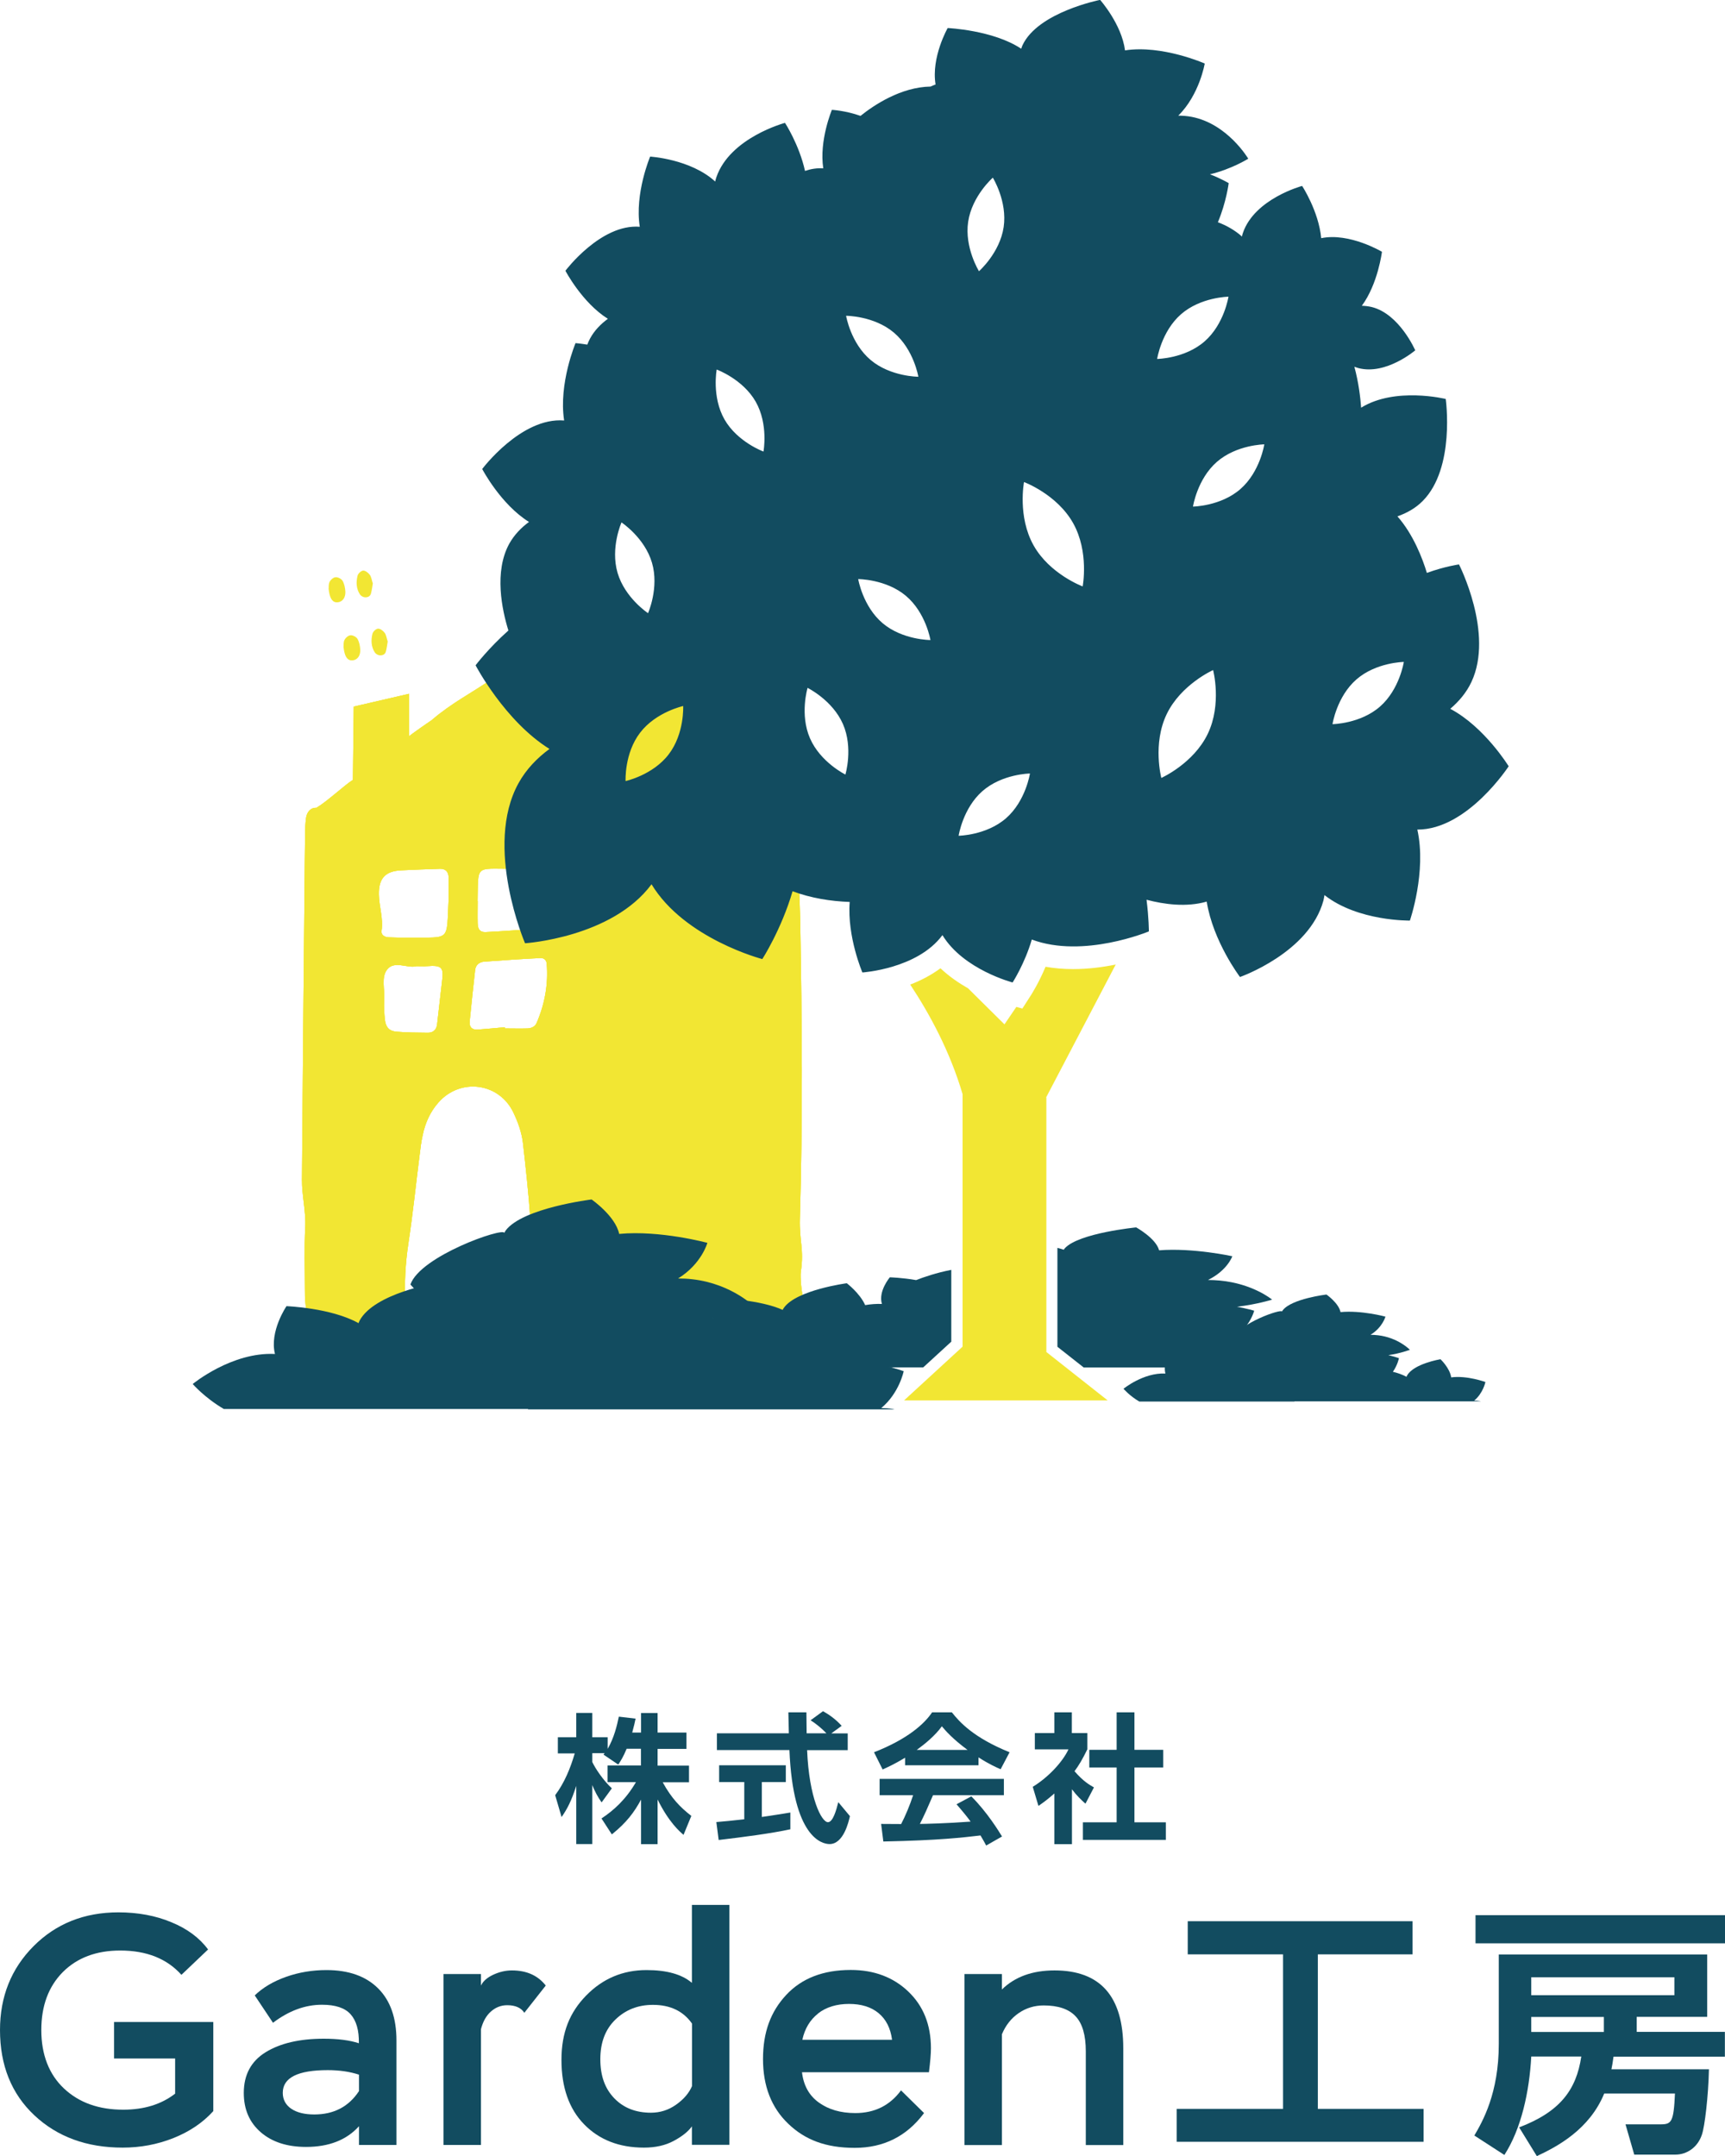 <?xml version="1.0" encoding="UTF-8"?>
<svg id="_レイヤー_2" data-name="レイヤー 2" xmlns="http://www.w3.org/2000/svg" viewBox="0 0 148.24 185.32">
  <defs>
    <style>
      .cls-1 {
        fill: #f2e633;
      }

      .cls-1, .cls-2 {
        stroke-width: 0px;
      }

      .cls-2 {
        fill: #124c60;
      }
    </style>
  </defs>
  <g id="_レイヤー_1-2" data-name="レイヤー 1">
    <g>
      <g>
        <g>
          <path class="cls-2" d="M9.8,173.78h8.53v7.66c-.9,1-2.05,1.77-3.43,2.32-1.38.55-2.84.82-4.36.82-3.09,0-5.62-.93-7.59-2.78-1.97-1.85-2.95-4.3-2.95-7.33,0-2.86.96-5.27,2.88-7.2s4.35-2.91,7.29-2.91c1.68,0,3.2.28,4.56.85,1.37.56,2.42,1.35,3.15,2.34l-2.29,2.18c-1.24-1.39-3-2.09-5.26-2.09-2.05,0-3.7.62-4.93,1.85-1.23,1.24-1.85,2.9-1.85,4.99s.65,3.8,1.95,5.02c1.3,1.22,2.99,1.82,5.09,1.82,1.79,0,3.28-.46,4.46-1.38v-3.02h-5.25v-3.11Z"/>
          <path class="cls-2" d="M21.89,171.5c.7-.68,1.6-1.21,2.7-1.6,1.1-.39,2.26-.58,3.46-.58,1.92,0,3.4.53,4.45,1.58,1.05,1.05,1.57,2.54,1.57,4.47v8.98h-3.22v-1.61c-1.07,1.19-2.59,1.78-4.55,1.78-1.62,0-2.92-.42-3.89-1.26s-1.46-1.96-1.46-3.38c0-1.56.63-2.73,1.88-3.5,1.25-.77,2.92-1.16,4.99-1.16,1.22,0,2.23.13,3.02.39.02-1.11-.22-1.94-.71-2.49-.49-.55-1.31-.82-2.46-.82-1.45,0-2.85.52-4.21,1.55l-1.58-2.37ZM30.85,179.72v-1.41c-.79-.26-1.69-.39-2.68-.39-2.58,0-3.87.65-3.87,1.95,0,.58.25,1.04.73,1.37.49.33,1.15.49,1.98.49,1.68,0,2.96-.67,3.84-2.01Z"/>
          <path class="cls-2" d="M38.11,169.66h3.22v.99c.19-.38.54-.69,1.06-.93s1.05-.37,1.6-.37c1.26,0,2.23.43,2.91,1.3l-1.84,2.34c-.28-.43-.77-.65-1.47-.65-.53,0-.99.18-1.4.54s-.69.87-.86,1.53v9.94h-3.22v-14.69Z"/>
          <path class="cls-2" d="M59.47,182.74c-.32.45-.84.87-1.57,1.26-.72.39-1.58.58-2.56.58-2.13,0-3.84-.67-5.14-2s-1.95-3.18-1.95-5.54.71-4.09,2.13-5.54c1.42-1.45,3.15-2.18,5.18-2.18,1.75,0,3.05.37,3.9,1.1v-6.7h3.22v20.62h-3.22v-1.61ZM58.1,180.89c.65-.46,1.11-.99,1.37-1.6v-5.37c-.75-1.07-1.87-1.61-3.36-1.61-1.28,0-2.35.42-3.22,1.26-.87.84-1.3,1.97-1.3,3.41s.4,2.53,1.2,3.36,1.85,1.24,3.15,1.24c.79,0,1.51-.23,2.16-.69Z"/>
          <path class="cls-2" d="M79.41,181.61c-1.49,2-3.48,2.99-5.96,2.99s-4.28-.69-5.72-2.08c-1.44-1.38-2.16-3.23-2.16-5.55s.66-4.08,1.99-5.51c1.33-1.43,3.18-2.15,5.55-2.15,2,0,3.65.62,4.94,1.85,1.3,1.24,1.95,2.86,1.95,4.88,0,.49-.06,1.18-.17,2.06h-10.91c.13,1.13.61,2,1.44,2.6.83.6,1.87.91,3.14.91,1.66,0,2.97-.65,3.93-1.95l1.98,1.95ZM70.31,173.05c-.7.55-1.15,1.3-1.36,2.26h7.71c-.13-1-.52-1.76-1.16-2.29s-1.49-.79-2.54-.79-1.96.27-2.66.82Z"/>
          <path class="cls-2" d="M82.88,169.66h3.22v1.33c1.11-1.09,2.62-1.64,4.52-1.64,3.94,0,5.91,2.23,5.91,6.7v8.31h-3.22v-8.05c0-1.39-.29-2.4-.88-3.02-.58-.62-1.5-.93-2.74-.93-.79,0-1.51.22-2.15.66-.64.44-1.12,1.05-1.44,1.82v9.52h-3.22v-14.69Z"/>
        </g>
        <g>
          <path class="cls-2" d="M102.07,165.12h19.32v2.85h-8.14v13.28h9.09v2.83h-21.22v-2.83h9.14v-13.28h-8.19v-2.85Z"/>
          <path class="cls-2" d="M146.86,177.85c-.05,2.31-.36,4.93-.61,5.63-.36,1.08-1.29,1.7-2.26,1.7h-3.55l-.75-2.6h3.01c.95,0,1.13-.2,1.24-2.65h-6.08c-1.27,3.1-4.05,4.57-5.79,5.38l-1.52-2.47c3.48-1.33,4.91-3.19,5.34-6.09h-4.3c-.16,3.01-.86,6.22-2.31,8.46l-2.58-1.67c.7-1.2,2.1-3.62,2.1-7.87v-7.69h17.91v5.36h-6.06v1.29h7.58v2.13h-9.57c-.07.5-.11.75-.18,1.09h8.37ZM148.24,164.6v2.42h-21.44v-2.42h21.44ZM143.89,169.94h-12.3v1.54h12.3v-1.54ZM137.83,173.35h-6.24v1.29h6.24v-1.29Z"/>
        </g>
        <g>
          <path class="cls-2" d="M53.86,150.28c-.3.73-.52,1.06-.73,1.38l-1.27-.86c.05-.06.07-.08.1-.12h-1.06v.76c.25.54.94,1.58,1.68,2.26l-.88,1.21c-.34-.48-.59-.96-.8-1.49v5.07h-1.38v-5c-.41,1.28-.76,1.96-1.26,2.68l-.55-1.88c.8-1.07,1.31-2.32,1.68-3.59h-1.45v-1.39h1.58v-2.09h1.38v2.09h1.32v1c.55-.95.8-1.99.96-2.77l1.44.17c-.07.34-.13.61-.29,1.2h.76v-1.68h1.42v1.68h2.48v1.4h-2.48v1.44h2.7v1.43h-2.26c.76,1.39,1.52,2.16,2.46,2.89l-.67,1.63c-.32-.28-1.25-1.06-2.23-3.04v3.84h-1.42v-3.83c-.58,1.07-1.23,1.96-2.51,2.99l-.89-1.37c1.03-.68,2.08-1.61,2.96-3.12h-2.44v-1.43h2.87v-1.44h-1.23Z"/>
          <path class="cls-2" d="M61.55,156.6c.7-.06,1.37-.12,2.41-.24v-3.2h-2.16v-1.44h5.73v1.44h-2.06v3c1.02-.14,1.8-.28,2.45-.38v1.44c-1.67.36-3.96.66-6.16.92l-.2-1.54ZM71.46,148.98h1.39v1.44h-3.49c.17,4.12,1.24,6.19,1.79,6.19.43,0,.72-1.04.89-1.72l1,1.2c-.12.53-.56,2.4-1.75,2.4-.64,0-3.14-.54-3.45-8.08h-6.23v-1.44h6.18c-.01-.34-.04-1.55-.04-1.8h1.55c0,.19.01,1.03.02,1.8h1.7c-.43-.44-.86-.8-1.36-1.12l1.07-.78c.6.34,1.12.73,1.6,1.26l-.88.64Z"/>
          <path class="cls-2" d="M77.78,151.07c-.96.58-1.56.84-1.93,1.01l-.74-1.48c2.92-1.14,4.35-2.47,4.99-3.43h1.7c.65.82,1.83,2.16,4.96,3.43l-.77,1.46c-.38-.17-.97-.42-1.9-1.02v.68h-6.31v-.66ZM84.74,158.6c-.13-.24-.22-.42-.48-.85-1.55.18-3.51.42-8.35.52l-.19-1.51c.16,0,1.44.01,1.72.01.35-.66.76-1.64,1.03-2.48h-2.88v-1.4h10.68v1.4h-6.09c-.46,1.07-.76,1.75-1.13,2.47.38,0,2.39-.05,4.36-.2-.26-.36-.58-.76-1.21-1.49l1.27-.68c1.37,1.36,2.39,3.04,2.64,3.45l-1.37.78ZM83.15,150.4c-1.3-.96-1.9-1.66-2.21-2.03-.58.8-1.43,1.5-2.16,2.03h4.37Z"/>
          <path class="cls-2" d="M92.11,158.5h-1.5v-4.36c-.61.54-1.02.83-1.37,1.07l-.49-1.64c1.36-.83,2.58-2.16,3.07-3.22h-2.89v-1.4h1.68v-1.78h1.5v1.78h1.33v1.4c-.42.86-.73,1.38-1.1,1.88.76.88,1.3,1.18,1.67,1.39l-.73,1.4c-.36-.32-.76-.7-1.16-1.24v4.71ZM95.97,147.17h1.52v3.22h2.47v1.52h-2.47v4.71h2.7v1.51h-7.13v-1.51h2.9v-4.71h-2.35v-1.52h2.35v-3.22Z"/>
        </g>
      </g>
      <g>
        <g>
          <g>
            <g>
              <path class="cls-1" d="M53.83,113.32c-4.3-.06-1.66-.15-5.97-.17-2.21,0-2.22-.58-2.16-2.24.16-4.24-.28-8.46-.76-12.67-.11-.92-.42-1.78-.81-2.6-1.21-2.58-4.55-3.04-6.45-.89-.71.8-1.13,1.75-1.35,2.78-.13.57-.2,1.16-.27,1.74-.32,2.52-.58,5.05-.96,7.56-.27,1.75-.35,3.5-.28,5.26.05,1.21-.27,1.64-1.37,1.64-2.47,0-3.22.12-5.69-.18-1.1-.14-1.38-.4-1.5-1.42-.06-.45-.06-.91-.06-1.37,0-1.76-.06-3.52.03-5.28.07-1.38-.29-2.72-.28-4.08.06-8.41.14-16.82.22-25.23.01-1.5.03-3,.05-4.5,0-.46.02-.91.08-1.36.06-.51.41-.92.89-.88.92-.54,2.42-1.95,3.12-2.39,4.1-3.14,4.18-3.37,6.78-5.14,1.79-1.53,3.3-2.24,5.24-3.58,3.61-2.5,5.57-2.27,9.46-4.25.93-.47,1.74-.36,2.57.16.61.39,1.16.84,1.63,1.39.8.95,1.6.16,2.37,1.12,1.15,1.42,2.34,2.8,3.75,3.98,1.51,1.27,2.74,2.78,3.88,4.38.6.85,1.2,1.71,1.81,2.55.92,1.27,1.22,2.65,1.03,4.22-.31,2.46-.11,4.95-.06,7.42.15,8.47.22,16.95-.03,25.42-.06,1.95.37,2.65.08,4.6-.07.45.08,1.95.22,2.3.27.7-.03,1.36-.74,1.5-.57.11-1.16.14-1.75.14-4.24.01-8.47,0-12.71,0,0,.01,0,.03,0,.04ZM43.4,88.29s0,.06,0,.1c.65,0,1.29.02,1.94,0,.33-.01.65-.16.78-.48.7-1.63,1.01-3.33.86-5.1-.03-.31-.26-.48-.52-.47-1.62.08-3.23.19-4.85.31-.41.03-.73.27-.78.72-.16,1.48-.33,2.96-.47,4.44-.04.48.23.72.7.68.77-.06,1.55-.13,2.32-.2ZM38.55,77.34c0-.65.01-1.3,0-1.95-.01-.46-.26-.73-.73-.72-1.11.03-2.21.08-3.32.13-1.39.06-1.97.69-1.94,2.09.02,1.04.39,2.05.23,3.1-.06.38.27.56.63.57.59.02,1.17.04,1.76.03,3.59-.05,3.18.4,3.37-3.25ZM41.05,77.44c0,.65-.02,1.3,0,1.94.02.52.22.75.69.73,1.55-.08,3.1-.19,4.65-.31.37-.03.57-.27.59-.65.04-.91.1-1.81.12-2.72.01-.73-.34-1.23-1.08-1.41-.69-.17-1.38-.36-2.1-.35-3.12,0-2.81-.36-2.88,2.77ZM35.74,83.05c-.73.18-1.83-.5-2.45.25-.56.67-.21,1.74-.27,2.63-.04.58,0,1.16.06,1.74.08.63.38.95.99,1,.9.08,1.8.08,2.71.09.45,0,.72-.26.78-.7.15-1.22.27-2.44.42-3.66.15-1.2.08-1.48-1.32-1.36-.26.02-.52,0-.92,0Z"/>
              <polygon class="cls-1" points="35.15 68.68 30.31 68.68 30.4 60.73 35.15 59.63 35.15 68.68"/>
            </g>
            <g>
              <path class="cls-1" d="M53.83,113.32c-4.3-.06-1.66-.15-5.97-.17-2.21,0-2.22-.58-2.16-2.24.16-4.24-.28-8.46-.76-12.67-.11-.92-.42-1.78-.81-2.6-1.21-2.58-4.55-3.04-6.45-.89-.71.8-1.13,1.75-1.35,2.78-.13.57-.2,1.16-.27,1.74-.32,2.52-.58,5.05-.96,7.56-.27,1.75-.35,3.5-.28,5.26.05,1.21-.27,1.64-1.37,1.64-2.47,0-3.22.12-5.69-.18-1.1-.14-1.38-.4-1.5-1.42-.06-.45-.06-.91-.06-1.37,0-1.76-.06-3.52.03-5.28.07-1.38-.29-2.72-.28-4.08.06-8.41.14-16.82.22-25.23.01-1.5.03-3,.05-4.5,0-.46.02-.91.08-1.36.06-.51.41-.92.89-.88.92-.54,2.42-1.95,3.12-2.39,4.1-3.14,4.18-3.37,6.78-5.14,1.79-1.53,3.3-2.24,5.24-3.58,3.61-2.5,5.57-2.27,9.46-4.25.93-.47,1.74-.36,2.57.16.61.39,1.16.84,1.63,1.39.8.95,1.6.16,2.37,1.12,1.15,1.42,2.34,2.8,3.75,3.98,1.51,1.27,2.74,2.78,3.88,4.38.6.85,1.2,1.71,1.81,2.55.92,1.27,1.22,2.65,1.03,4.22-.31,2.46-.11,4.95-.06,7.42.15,8.47.22,16.95-.03,25.42-.06,1.95.37,2.65.08,4.6-.07.45.08,1.95.22,2.3.27.7-.03,1.36-.74,1.5-.57.11-1.16.14-1.75.14-4.24.01-8.47,0-12.71,0,0,.01,0,.03,0,.04ZM43.4,88.29s0,.06,0,.1c.65,0,1.29.02,1.94,0,.33-.01.65-.16.78-.48.7-1.63,1.01-3.33.86-5.1-.03-.31-.26-.48-.52-.47-1.62.08-3.23.19-4.85.31-.41.03-.73.27-.78.72-.16,1.48-.33,2.96-.47,4.44-.04.48.23.72.7.68.77-.06,1.55-.13,2.32-.2ZM38.55,77.34c0-.65.01-1.3,0-1.95-.01-.46-.26-.73-.73-.72-1.11.03-2.21.08-3.32.13-1.39.06-1.97.69-1.94,2.09.02,1.04.39,2.05.23,3.1-.06.38.27.56.63.57.59.02,1.17.04,1.76.03,3.59-.05,3.18.4,3.37-3.25ZM41.05,77.44c0,.65-.02,1.3,0,1.94.02.52.22.75.69.73,1.55-.08,3.1-.19,4.65-.31.37-.03.57-.27.59-.65.04-.91.1-1.81.12-2.72.01-.73-.34-1.23-1.08-1.41-.69-.17-1.38-.36-2.1-.35-3.12,0-2.81-.36-2.88,2.77ZM35.74,83.05c-.73.18-1.83-.5-2.45.25-.56.67-.21,1.74-.27,2.63-.04.58,0,1.16.06,1.74.08.63.38.95.99,1,.9.08,1.8.08,2.71.09.45,0,.72-.26.78-.7.15-1.22.27-2.44.42-3.66.15-1.2.08-1.48-1.32-1.36-.26.02-.52,0-.92,0Z"/>
              <polygon class="cls-1" points="35.15 68.68 30.31 68.68 30.4 60.73 35.15 59.63 35.15 68.68"/>
            </g>
            <g>
              <path class="cls-1" d="M53.83,113.32c-4.3-.06-1.66-.15-5.97-.17-2.21,0-2.22-.58-2.16-2.24.16-4.24-.28-8.46-.76-12.67-.11-.92-.42-1.78-.81-2.6-1.21-2.58-4.55-3.04-6.45-.89-.71.8-1.13,1.75-1.35,2.78-.13.57-.2,1.16-.27,1.74-.32,2.52-.58,5.05-.96,7.56-.27,1.75-.35,3.5-.28,5.26.05,1.21-.27,1.64-1.37,1.64-2.47,0-3.22.12-5.69-.18-1.1-.14-1.38-.4-1.5-1.42-.06-.45-.06-.91-.06-1.37,0-1.76-.06-3.52.03-5.28.07-1.38-.29-2.72-.28-4.08.06-8.41.14-16.82.22-25.23.01-1.5.03-3,.05-4.5,0-.46.02-.91.08-1.36.06-.51.41-.92.89-.88.92-.54,2.42-1.95,3.12-2.39,4.1-3.14,4.18-3.37,6.78-5.14,1.79-1.53,3.3-2.24,5.24-3.58,3.61-2.5,5.57-2.27,9.46-4.25.93-.47,1.74-.36,2.57.16.61.39,1.16.84,1.63,1.39.8.95,1.6.16,2.37,1.12,1.15,1.42,2.34,2.8,3.75,3.98,1.51,1.27,2.74,2.78,3.88,4.38.6.85,1.2,1.71,1.81,2.55.92,1.27,1.22,2.65,1.03,4.22-.31,2.46-.11,4.95-.06,7.42.15,8.47.22,16.95-.03,25.42-.06,1.95.37,2.65.08,4.6-.07.45.08,1.95.22,2.3.27.7-.03,1.36-.74,1.5-.57.11-1.16.14-1.75.14-4.24.01-8.47,0-12.71,0,0,.01,0,.03,0,.04ZM43.4,88.29s0,.06,0,.1c.65,0,1.29.02,1.94,0,.33-.01.65-.16.78-.48.7-1.63,1.01-3.33.86-5.1-.03-.31-.26-.48-.52-.47-1.62.08-3.23.19-4.85.31-.41.03-.73.27-.78.72-.16,1.48-.33,2.96-.47,4.44-.04.48.23.72.7.68.77-.06,1.55-.13,2.32-.2ZM38.55,77.34c0-.65.01-1.3,0-1.95-.01-.46-.26-.73-.73-.72-1.11.03-2.21.08-3.32.13-1.39.06-1.97.69-1.94,2.09.02,1.04.39,2.05.23,3.1-.06.38.27.56.63.57.59.02,1.17.04,1.76.03,3.59-.05,3.18.4,3.37-3.25ZM41.05,77.44c0,.65-.02,1.3,0,1.94.02.52.22.75.69.73,1.55-.08,3.1-.19,4.65-.31.37-.03.57-.27.59-.65.04-.91.1-1.81.12-2.72.01-.73-.34-1.23-1.08-1.41-.69-.17-1.38-.36-2.1-.35-3.12,0-2.81-.36-2.88,2.77ZM35.74,83.05c-.73.18-1.83-.5-2.45.25-.56.67-.21,1.74-.27,2.63-.04.58,0,1.16.06,1.74.08.63.38.95.99,1,.9.08,1.8.08,2.71.09.45,0,.72-.26.78-.7.15-1.22.27-2.44.42-3.66.15-1.2.08-1.48-1.32-1.36-.26.02-.52,0-.92,0Z"/>
              <polygon class="cls-1" points="35.15 68.68 30.31 68.68 30.4 60.73 35.15 59.63 35.15 68.68"/>
            </g>
          </g>
          <g>
            <path class="cls-1" d="M28.24,50.66c.02-.17-.02-.44.08-.64.09-.19.33-.4.52-.41.2-.02.5.14.6.31.15.26.22.6.24.92.02.44-.17.85-.62.92-.5.07-.67-.35-.76-.77-.02-.08-.03-.16-.05-.32Z"/>
            <path class="cls-1" d="M32.04,50.14c-.04.25-.08.56-.16.87-.07.27-.32.35-.56.32-.14-.02-.3-.12-.38-.23-.33-.5-.35-1.07-.21-1.63.05-.18.3-.42.48-.43.18-.01.43.18.56.35.14.18.17.45.27.76Z"/>
          </g>
          <g>
            <path class="cls-1" d="M29.52,55.65c.02-.17-.02-.44.08-.64.09-.19.33-.4.52-.41.2-.02.5.14.6.31.15.26.22.6.24.92.02.44-.17.85-.62.92-.5.07-.67-.35-.76-.77-.02-.08-.03-.16-.05-.32Z"/>
            <path class="cls-1" d="M33.32,55.13c-.04.25-.08.56-.16.87-.07.27-.32.35-.56.32-.14-.02-.3-.12-.38-.23-.33-.5-.35-1.07-.21-1.63.05-.18.3-.42.48-.43.18-.01.43.18.56.35.14.18.17.45.27.76Z"/>
          </g>
        </g>
        <path class="cls-1" d="M89.9,94.32l5.98-11.42c-1.09.22-2.35.39-3.66.39-.83,0-1.62-.07-2.37-.2-.59,1.41-1.21,2.37-1.24,2.42l-.75,1.17-.52-.14-1.02,1.5-3.13-3.1c-.79-.45-1.62-1.01-2.37-1.72-.83.61-1.73,1.07-2.6,1.4,1.68,2.54,3.42,5.75,4.5,9.42v21.7l-5.03,4.62h17.5l-5.27-4.16v-21.88Z"/>
        <g>
          <path class="cls-2" d="M81.75,115.32v-6.18c-1.29.25-2.36.62-3.02.88-1.19-.21-2.26-.24-2.26-.24,0,0-1.02,1.2-.68,2.29-.49-.02-.98.02-1.44.1-.46-1.03-1.58-1.88-1.58-1.88,0,0-4.34.57-5.42,2.13-.04.05-.06.11-.09.16-1.96-.88-5.13-.97-5.13-.97,0,0-1.23,1.44-.82,2.75-3.07-.12-5.87,1.72-5.87,1.72,0,0,.85.79,2.22,1.44h21.68l2.4-2.2Z"/>
          <path class="cls-2" d="M118.29,117.44c1.28-.85,1.59-2.11,1.59-2.11,0,0-2.56-.76-4.8-.53-.2-1.06-1.5-2.04-1.5-2.04,0,0-3.74.49-4.67,1.84-.03.05-.05.09-.08.14-.57-.25-1.25-.43-1.9-.56.66-.77.85-1.53.85-1.53,0,0-.6-.18-1.48-.34,1.71-.2,3.02-.61,3.02-.61,0,0-1.63-1.37-4.48-1.64-.34-.03-.69-.05-1.03-.05,1.68-.83,2.09-2.04,2.09-2.04,0,0-3.35-.74-6.29-.51-.27-1.03-1.97-1.97-1.97-1.97,0,0-4.9.48-6.12,1.78-.04.04-.07.09-.1.14-.18-.06-.36-.11-.55-.16v8.5l2.26,1.78h26.11c-.05,0-.1-.02-.15-.03-.26-.03-.53-.05-.79-.05Z"/>
        </g>
        <g>
          <path class="cls-2" d="M48.28,117.83v-9.27c-1.55.37-2.85.93-3.64,1.32-1.44-.31-2.72-.36-2.72-.36,0,0-1.23,1.8-.82,3.43-.6-.03-1.18.03-1.74.15-.55-1.54-1.91-2.82-1.91-2.82,0,0-5.23.86-6.53,3.19-.05.08-.07.16-.11.25-2.36-1.32-6.19-1.46-6.19-1.46,0,0-1.48,2.16-.99,4.11-3.71-.19-7.07,2.58-7.07,2.58,0,0,1.03,1.19,2.68,2.15h26.14l2.89-3.3Z"/>
          <path class="cls-2" d="M75.74,121.01c1.54-1.28,1.92-3.16,1.92-3.16,0,0-3.09-1.14-5.78-.79-.25-1.59-1.81-3.06-1.81-3.06,0,0-4.51.74-5.63,2.75-.04.07-.06.14-.09.21-.68-.38-1.5-.65-2.3-.84.8-1.16,1.03-2.29,1.03-2.29,0,0-.72-.27-1.79-.52,2.06-.3,3.64-.91,3.64-.91,0,0-1.96-2.05-5.41-2.45-.42-.05-.83-.07-1.25-.07,2.02-1.24,2.52-3.06,2.52-3.06,0,0-4.04-1.1-7.58-.77-.32-1.54-2.37-2.96-2.37-2.96,0,0-5.91.72-7.38,2.66-.05.07-.08.14-.12.21-.11-.48-7.22,1.99-8.07,4.44l7.4,8.06,2.73,2.67h31.48c-.06-.01-.12-.03-.18-.04-.32-.05-.64-.07-.95-.07Z"/>
        </g>
        <g>
          <path class="cls-2" d="M112.68,118.77v-4.72c-.79.19-1.45.48-1.85.67-.73-.16-1.39-.18-1.39-.18,0,0-.63.92-.42,1.75-.3-.02-.6.02-.88.08-.28-.78-.97-1.43-.97-1.43,0,0-2.66.44-3.32,1.63-.02.04-.04.08-.05.13-1.2-.67-3.15-.74-3.15-.74,0,0-.75,1.1-.5,2.09-1.89-.09-3.6,1.31-3.6,1.31,0,0,.52.61,1.36,1.1h13.31l1.47-1.68Z"/>
          <path class="cls-2" d="M126.67,120.39c.79-.65.98-1.61.98-1.61,0,0-1.57-.58-2.94-.4-.12-.81-.92-1.56-.92-1.56,0,0-2.3.38-2.87,1.4-.02.04-.03.07-.05.11-.35-.19-.76-.33-1.17-.43.41-.59.52-1.17.52-1.17,0,0-.37-.13-.91-.26,1.05-.15,1.85-.46,1.85-.46,0,0-1-1.05-2.75-1.25-.21-.02-.42-.04-.63-.04,1.03-.63,1.28-1.56,1.28-1.56,0,0-2.06-.56-3.86-.39-.16-.78-1.21-1.51-1.21-1.51,0,0-3.01.36-3.76,1.36-.03.03-.04.07-.06.1-.06-.25-3.68,1.01-4.11,2.26l3.77,4.1,1.39,1.36h16.03s-.06-.02-.09-.02c-.16-.03-.32-.04-.48-.04Z"/>
        </g>
        <path class="cls-2" d="M129.65,65.86s-2.07-3.38-5.02-4.94c.74-.63,1.39-1.39,1.82-2.31,1.96-4.18-1.07-10.1-1.07-10.1,0,0-1.23.17-2.76.73-.36-1.2-1.16-3.31-2.53-4.86.79-.28,1.55-.69,2.17-1.32,2.82-2.84,1.98-8.77,1.98-8.77,0,0-4.34-1.07-7.27.75-.06-.85-.21-2.15-.58-3.52.12.04.24.09.36.12,2.37.61,4.87-1.53,4.87-1.53,0,0-1.35-3.12-3.73-3.72-.29-.07-.57-.1-.86-.11,1.39-1.88,1.73-4.64,1.73-4.64,0,0-2.79-1.67-5.22-1.17-.22-2.33-1.64-4.49-1.64-4.49,0,0-4.08,1.09-5.09,4.04-.04.1-.06.21-.08.31-.62-.56-1.36-.96-2.07-1.23.72-1.7.93-3.36.93-3.36,0,0-.65-.39-1.61-.76,1.86-.44,3.29-1.34,3.29-1.34,0,0-1.77-3.01-4.88-3.6-.38-.07-.75-.1-1.13-.1,1.83-1.82,2.27-4.48,2.27-4.48,0,0-3.65-1.62-6.85-1.13-.29-2.26-2.14-4.34-2.14-4.34,0,0-5.34,1.05-6.67,3.9-.05.1-.07.2-.11.3-2.41-1.61-6.32-1.78-6.32-1.78,0,0-1.43,2.51-1.04,4.85-.13.05-.28.11-.43.18-2.55.04-4.88,1.6-6.02,2.52-1.3-.46-2.46-.52-2.46-.52,0,0-1.11,2.64-.74,5.03-.54-.04-1.07.05-1.57.22-.5-2.26-1.72-4.13-1.72-4.13,0,0-4.73,1.26-5.9,4.68-.04.12-.07.24-.1.36-2.13-1.94-5.59-2.14-5.59-2.14,0,0-1.34,3.17-.89,6.03-3.35-.27-6.39,3.78-6.39,3.78,0,0,1.44,2.75,3.65,4.13-.6.44-1.15.99-1.53,1.69-.09.17-.17.35-.24.53-.61-.1-1.01-.13-1.01-.13,0,0-1.47,3.49-.98,6.65-3.69-.3-7.04,4.17-7.04,4.17,0,0,1.58,3.03,4.02,4.55-.67.49-1.26,1.1-1.69,1.86-1.33,2.41-.63,5.7-.08,7.47-1.73,1.54-2.82,2.99-2.82,2.99,0,0,2.5,4.79,6.35,7.19-1.05.77-1.99,1.73-2.66,2.94-3.01,5.45.56,13.76.56,13.76,0,0,7.47-.48,10.87-5.07,2.84,4.69,9.52,6.43,9.52,6.43,0,0,1.64-2.54,2.6-5.83,1.58.59,3.26.86,4.91.92-.23,2.99,1.09,6.06,1.09,6.06,0,0,4.73-.3,6.88-3.21,1.8,2.97,6.03,4.07,6.03,4.07,0,0,1.04-1.61,1.65-3.69,4.43,1.66,10.06-.7,10.06-.7,0,0,0-1.13-.2-2.72,1.51.4,3.43.66,5.17.16.55,3.44,2.86,6.48,2.86,6.48,0,0,5.95-2.08,7.17-6.57.04-.16.06-.31.09-.47,2.89,2.27,7.34,2.19,7.34,2.19,0,0,1.45-4.19.64-7.82,4.31.02,7.87-5.47,7.87-5.47ZM53.41,44.9s1.99,1.31,2.62,3.47c.63,2.15-.34,4.33-.34,4.33,0,0-1.99-1.31-2.62-3.47s.34-4.33.34-4.33ZM57.46,64.84c-1.36,1.78-3.7,2.29-3.7,2.29,0,0-.12-2.38,1.25-4.16,1.36-1.78,3.7-2.29,3.7-2.29,0,0,.12,2.38-1.25,4.16ZM65.61,38.81s-2.24-.82-3.35-2.76c-1.11-1.95-.67-4.29-.67-4.29,0,0,2.24.82,3.35,2.76,1.11,1.95.67,4.29.67,4.29ZM72.65,66.57s-2.14-1.05-3.04-3.11c-.9-2.06-.21-4.34-.21-4.34,0,0,2.14,1.05,3.04,3.11.9,2.06.21,4.34.21,4.34ZM72.71,27.14s2.39,0,4.1,1.44c1.72,1.45,2.11,3.8,2.11,3.8,0,0-2.39,0-4.1-1.44-1.72-1.45-2.11-3.8-2.11-3.8ZM75.86,53.57c-1.72-1.45-2.11-3.8-2.11-3.8,0,0,2.39,0,4.1,1.44,1.72,1.45,2.11,3.8,2.11,3.8,0,0-2.39,0-4.1-1.44ZM83.2,19.06c.33-2.22,2.12-3.79,2.12-3.79,0,0,1.26,2.03.93,4.25-.33,2.22-2.12,3.79-2.12,3.79,0,0-1.26-2.03-.93-4.25ZM86.46,70.32c-1.69,1.48-4.08,1.51-4.08,1.51,0,0,.36-2.36,2.05-3.84,1.69-1.48,4.08-1.51,4.08-1.51,0,0-.36,2.36-2.05,3.84ZM93.04,50.4s-2.83-1.05-4.22-3.53c-1.39-2.48-.82-5.44-.82-5.44,0,0,2.83,1.05,4.22,3.53,1.39,2.48.82,5.44.82,5.44ZM101.49,27.01c1.69-1.48,4.08-1.51,4.08-1.51,0,0-.36,2.36-2.05,3.84-1.69,1.48-4.08,1.51-4.08,1.51,0,0,.36-2.36,2.05-3.84ZM103.79,63.07c-1.23,2.56-3.99,3.79-3.99,3.79,0,0-.77-2.92.46-5.48,1.23-2.56,3.99-3.79,3.99-3.79,0,0,.77,2.92-.46,5.48ZM106.6,42.03c-1.69,1.48-4.08,1.51-4.08,1.51,0,0,.36-2.36,2.05-3.84,1.69-1.48,4.08-1.51,4.08-1.51,0,0-.36,2.36-2.05,3.84ZM118.59,60.73c-1.69,1.48-4.08,1.51-4.08,1.51,0,0,.36-2.36,2.05-3.84,1.69-1.48,4.08-1.51,4.08-1.51,0,0-.36,2.36-2.05,3.84Z"/>
      </g>
    </g>
  </g>
</svg>